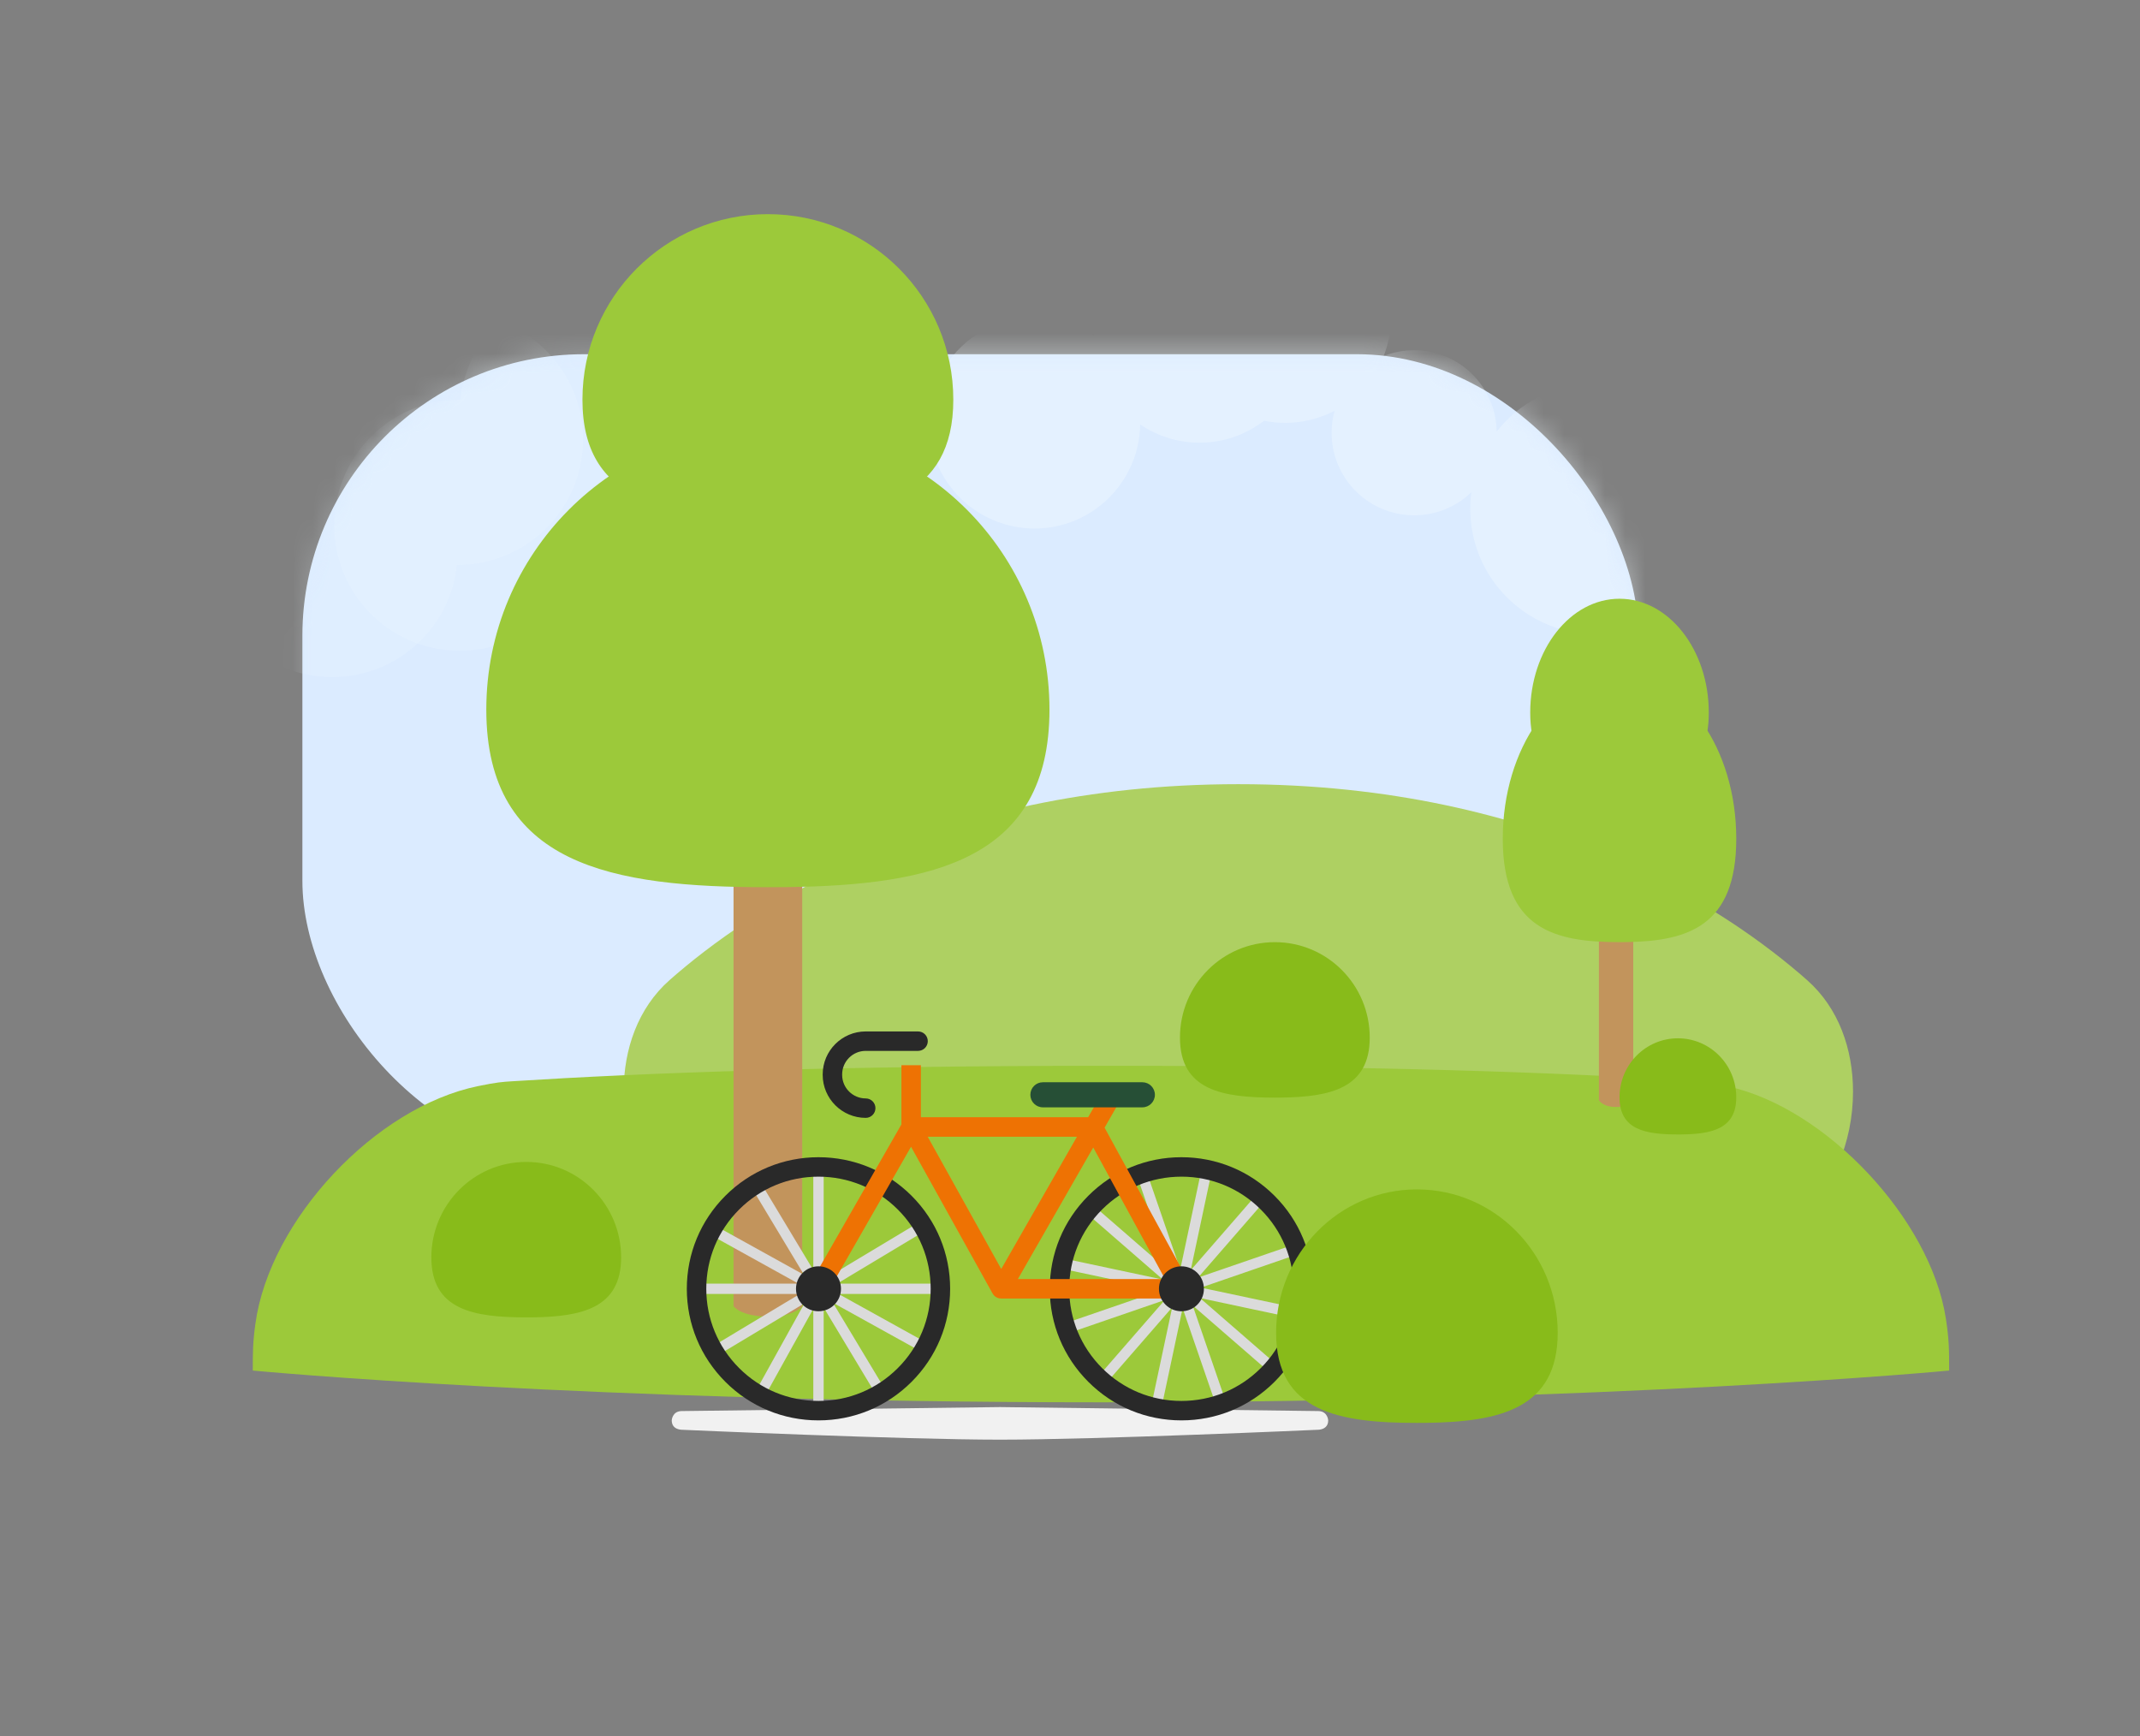 <svg width="106" height="86" viewBox="0 0 106 86" fill="none" xmlns="http://www.w3.org/2000/svg">
<rect x="0" y="0" width="106" height="86" fill="#808080" stroke="none"/>
<rect x="14.978" y="17.545" width="66.179" height="40.028" rx="13.948" fill="#DBEBFF"/>
<mask id="mask0_1518_13178" style="mask-type:alpha" maskUnits="userSpaceOnUse" x="14" y="17" width="68" height="41">
<rect x="14.944" y="17.384" width="66.214" height="40.168" rx="13.948" fill="#D9D9D9"/>
</mask>
<g mask="url(#mask0_1518_13178)">
<path opacity="0.4" fill-rule="evenodd" clip-rule="evenodd" d="M79.039 18.983C82.47 18.983 85.252 21.764 85.252 25.196C85.252 28.627 82.47 31.409 79.039 31.409C75.607 31.409 72.826 28.627 72.826 25.196C72.826 24.92 72.844 24.649 72.878 24.383C72.144 25.089 71.145 25.523 70.046 25.523C67.788 25.523 65.958 23.693 65.958 21.435C65.958 21.057 66.01 20.691 66.106 20.344C65.378 20.728 64.549 20.945 63.669 20.945C63.307 20.945 62.954 20.908 62.612 20.838C61.729 21.52 60.621 21.926 59.418 21.926C58.327 21.926 57.313 21.592 56.474 21.02C56.434 23.875 54.107 26.177 51.243 26.177C48.353 26.177 46.011 23.834 46.011 20.945C46.011 18.055 48.353 15.712 51.243 15.712C52.334 15.712 53.348 16.047 54.187 16.619C54.227 13.763 56.554 11.461 59.418 11.461C59.78 11.461 60.134 11.498 60.475 11.568C61.358 10.886 62.466 10.48 63.669 10.48C66.559 10.48 68.901 12.823 68.901 15.713C68.901 16.391 68.772 17.04 68.537 17.635C69.004 17.449 69.513 17.347 70.046 17.347C72.286 17.347 74.105 19.149 74.133 21.382C75.27 19.922 77.045 18.983 79.039 18.983Z" fill="#F4FBFF"/>
<path opacity="0.2" fill-rule="evenodd" clip-rule="evenodd" d="M22.773 19.805C19.341 19.805 16.559 22.587 16.559 26.019C16.559 29.45 19.341 32.232 22.773 32.232C25.983 32.232 28.625 29.797 28.952 26.673C28.963 26.673 28.974 26.673 28.986 26.673C32.417 26.673 35.199 23.891 35.199 20.459C35.199 17.028 32.417 14.246 28.986 14.246C25.775 14.246 23.133 16.681 22.806 19.805C22.795 19.805 22.784 19.805 22.773 19.805Z" fill="#F4FBFF"/>
<path opacity="0.2" fill-rule="evenodd" clip-rule="evenodd" d="M16.449 21.113C13.018 21.113 10.236 23.895 10.236 27.326C10.236 30.758 13.018 33.539 16.449 33.539C19.66 33.539 22.302 31.104 22.629 27.98C22.64 27.98 22.652 27.98 22.663 27.98C26.095 27.98 28.876 25.198 28.876 21.767C28.876 18.335 26.095 15.554 22.663 15.554C19.453 15.554 16.811 17.989 16.484 21.113C16.472 21.113 16.461 21.113 16.449 21.113Z" fill="#F4FBFF"/>
</g>
<path d="M30.892 54.067C30.892 51.973 31.599 49.929 33.168 48.544C37.112 45.064 46.269 38.842 61.338 38.842C76.408 38.842 85.565 45.064 89.508 48.544C91.078 49.929 91.785 51.973 91.785 54.067C91.785 59.186 87.635 63.335 82.516 63.335H40.16C35.041 63.335 30.892 59.186 30.892 54.067Z" fill="#AED062"/>
<path d="M12.521 67.886C12.521 66.968 12.521 66.509 12.651 65.565C13.358 60.414 18.598 54.829 23.693 53.794C24.627 53.604 24.875 53.588 25.372 53.557C31.899 53.139 41.39 52.79 54.874 52.79C68.062 52.79 77.324 53.124 83.708 53.529C84.275 53.565 84.558 53.583 85.611 53.816C90.46 54.888 95.618 60.384 96.381 65.292C96.547 66.357 96.547 66.867 96.547 67.886C96.547 67.886 80.048 69.459 54.534 69.459C29.02 69.459 12.521 67.886 12.521 67.886Z" fill="#9CC93A"/>
<path d="M36.334 42.244H39.736V64.696C39.736 64.696 39.396 65.207 38.035 65.207C36.675 65.207 36.334 64.696 36.334 64.696V42.244Z" fill="#C2945C"/>
<path d="M79.198 43.605H80.899V54.49C80.899 54.49 80.728 54.831 80.048 54.831C79.368 54.831 79.198 54.49 79.198 54.49V43.605Z" fill="#C2945C"/>
<path d="M63.147 54.367L63.46 54.365C65.91 54.334 67.847 53.9 67.847 51.395C67.847 48.783 65.743 46.667 63.147 46.667C60.551 46.667 58.447 48.783 58.447 51.395C58.447 54.006 60.551 54.367 63.147 54.367Z" fill="#88BB1A"/>
<path d="M83.11 56.191L83.303 56.19C84.81 56.171 86.002 55.903 86.002 54.353C86.002 52.738 84.707 51.429 83.11 51.429C81.513 51.429 80.219 52.738 80.219 54.353C80.219 55.968 81.513 56.191 83.11 56.191Z" fill="#88BB1A"/>
<path d="M38.036 43.945L38.965 43.94C46.235 43.848 51.983 42.564 51.983 35.148C51.983 27.419 45.739 21.153 38.036 21.153C30.333 21.153 24.088 27.419 24.088 35.148C24.088 42.877 30.333 43.945 38.036 43.945Z" fill="#9CC93A"/>
<path d="M80.219 46.666L80.604 46.663C83.618 46.609 86.002 45.862 86.002 41.545C86.002 37.046 83.413 33.399 80.219 33.399C77.025 33.399 74.436 37.046 74.436 41.545C74.436 46.045 77.025 46.666 80.219 46.666Z" fill="#9CC93A"/>
<path d="M38.035 25.575L38.647 25.571C43.434 25.511 47.22 24.668 47.22 19.798C47.22 14.722 43.108 10.607 38.035 10.607C32.962 10.607 28.85 14.722 28.85 19.798C28.85 24.874 32.962 25.575 38.035 25.575Z" fill="#9CC93A"/>
<path d="M80.218 38.842L80.513 38.84C82.818 38.803 84.641 38.286 84.641 35.297C84.641 32.182 82.661 29.657 80.218 29.657C77.776 29.657 75.796 32.182 75.796 35.297C75.796 38.412 77.776 38.842 80.218 38.842Z" fill="#9CC93A"/>
<path d="M26.066 65.252L26.38 65.251C28.829 65.219 30.766 64.786 30.766 62.281C30.766 59.669 28.662 57.552 26.066 57.552C23.471 57.552 21.366 59.669 21.366 62.281C21.366 64.892 23.471 65.252 26.066 65.252Z" fill="#88BB1A"/>
<path fill-rule="evenodd" clip-rule="evenodd" d="M33.757 69.893L49.531 69.695L65.305 69.893C65.768 69.903 65.789 70.354 65.789 70.354C65.789 70.843 65.257 70.82 65.257 70.82C65.257 70.82 54.358 71.309 49.531 71.309C44.704 71.309 33.804 70.82 33.804 70.82C33.804 70.82 33.273 70.843 33.273 70.354C33.273 70.354 33.294 69.903 33.757 69.893Z" fill="#F1F1F1"/>
<path fill-rule="evenodd" clip-rule="evenodd" d="M52.559 62.833L52.666 62.33L57.601 63.379L53.793 60.07L54.13 59.683L57.965 63.014L56.311 58.213L56.797 58.046L58.461 62.877L59.524 57.879L60.027 57.986L58.978 62.918L62.288 59.112L62.676 59.45L59.343 63.281L64.147 61.629L64.314 62.114L59.48 63.778L64.481 64.84L64.374 65.343L59.439 64.294L63.246 67.602L62.91 67.99L59.075 64.659L60.729 69.46L60.243 69.627L58.579 64.796L57.516 69.794L57.013 69.687L58.062 64.754L54.752 68.56L54.364 68.223L57.697 64.391L52.893 66.044L52.726 65.558L57.56 63.895L52.559 62.833Z" fill="#DBDBDB"/>
<path fill-rule="evenodd" clip-rule="evenodd" d="M34.502 63.58H39.548L35.135 61.135L35.384 60.686L39.828 63.147L37.211 58.795L37.651 58.531L40.285 62.91V57.801H40.799V62.843L43.245 58.433L43.694 58.682L41.231 63.123L45.586 60.508L45.851 60.948L41.468 63.58H46.581V64.093H41.536L45.948 66.538L45.7 66.987L41.256 64.526L43.873 68.878L43.432 69.143L40.799 64.763V69.872H40.285V64.83L37.839 69.24L37.389 68.991L39.852 64.55L35.497 67.165L35.233 66.725L39.615 64.093H34.502V63.58Z" fill="#DBDBDB"/>
<path fill-rule="evenodd" clip-rule="evenodd" d="M58.52 58.282C60.004 58.282 61.4 58.86 62.45 59.909C63.499 60.958 64.077 62.353 64.077 63.836C64.077 65.32 63.499 66.715 62.45 67.764C61.4 68.813 60.004 69.391 58.52 69.391C57.035 69.391 55.64 68.813 54.59 67.764C53.54 66.715 52.962 65.32 52.962 63.836C52.962 62.353 53.54 60.958 54.59 59.909C55.64 58.86 57.035 58.282 58.52 58.282ZM58.519 70.354C60.261 70.354 61.898 69.676 63.13 68.445C64.362 67.214 65.04 65.578 65.04 63.837C65.04 62.096 64.362 60.459 63.13 59.228C61.898 57.997 60.261 57.319 58.519 57.319C56.777 57.319 55.14 57.997 53.908 59.228C52.676 60.459 51.998 62.096 51.998 63.837C51.998 65.578 52.676 67.214 53.908 68.445C55.14 69.676 56.777 70.354 58.519 70.354Z" fill="#292929"/>
<path fill-rule="evenodd" clip-rule="evenodd" d="M40.542 58.282C42.026 58.282 43.422 58.86 44.471 59.909C45.521 60.958 46.099 62.353 46.099 63.836C46.099 65.32 45.521 66.715 44.471 67.764C43.422 68.813 42.026 69.391 40.542 69.391C39.057 69.391 37.662 68.813 36.612 67.764C35.562 66.715 34.984 65.32 34.984 63.836C34.984 62.353 35.562 60.958 36.612 59.909C37.662 58.86 39.057 58.282 40.542 58.282ZM40.541 70.354C42.283 70.354 43.921 69.676 45.153 68.445C46.384 67.214 47.063 65.578 47.063 63.837C47.063 62.096 46.384 60.459 45.153 59.228C43.921 57.997 42.283 57.319 40.541 57.319C38.8 57.319 37.162 57.997 35.93 59.228C34.699 60.459 34.02 62.096 34.02 63.837C34.02 65.578 34.699 67.214 35.93 68.445C37.162 69.676 38.8 70.354 40.541 70.354Z" fill="#292929"/>
<path fill-rule="evenodd" clip-rule="evenodd" d="M49.594 62.855L53.346 56.303H45.951L49.594 62.855ZM54.151 56.837L50.418 63.354H57.708L54.151 56.837ZM40.124 63.596L44.65 55.693V52.763H45.614V55.339H53.898L54.698 53.942L55.535 54.42L54.713 55.855L58.943 63.605C59.024 63.754 59.021 63.935 58.934 64.082C58.847 64.228 58.69 64.317 58.52 64.317H49.587C49.412 64.317 49.251 64.222 49.166 64.07L45.126 56.801L40.96 64.075L40.124 63.596Z" fill="#EE7203"/>
<path fill-rule="evenodd" clip-rule="evenodd" d="M42.881 55.37C43.147 55.37 43.363 55.154 43.363 54.888C43.363 54.622 43.147 54.407 42.881 54.407C42.237 54.407 41.714 53.883 41.714 53.24V53.219C41.714 52.575 42.237 52.052 42.881 52.052H45.474C45.74 52.052 45.956 51.837 45.956 51.571C45.956 51.304 45.74 51.089 45.474 51.089H42.881C41.706 51.089 40.75 52.044 40.75 53.219V53.24C40.75 54.414 41.706 55.37 42.881 55.37Z" fill="#292929"/>
<path fill-rule="evenodd" clip-rule="evenodd" d="M51.657 54.848H56.584C56.927 54.848 57.205 54.57 57.205 54.227C57.205 53.884 56.927 53.606 56.584 53.606H51.657C51.314 53.606 51.036 53.884 51.036 54.227C51.036 54.57 51.314 54.848 51.657 54.848Z" fill="#264F36"/>
<path fill-rule="evenodd" clip-rule="evenodd" d="M57.406 63.836C57.406 64.451 57.904 64.949 58.519 64.949C59.135 64.949 59.633 64.451 59.633 63.836C59.633 63.222 59.135 62.723 58.519 62.723C57.904 62.723 57.406 63.222 57.406 63.836Z" fill="#292929"/>
<path fill-rule="evenodd" clip-rule="evenodd" d="M39.428 63.836C39.428 64.451 39.927 64.949 40.542 64.949C41.157 64.949 41.656 64.451 41.656 63.836C41.656 63.222 41.157 62.723 40.542 62.723C39.927 62.723 39.428 63.222 39.428 63.836Z" fill="#292929"/>
<path d="M70.183 70.479L70.647 70.476C74.282 70.43 77.157 69.778 77.157 66.015C77.157 62.092 74.034 58.913 70.183 58.913C66.331 58.913 63.209 62.092 63.209 66.015C63.209 69.937 66.331 70.479 70.183 70.479Z" fill="#88BB1A"/>
</svg>
